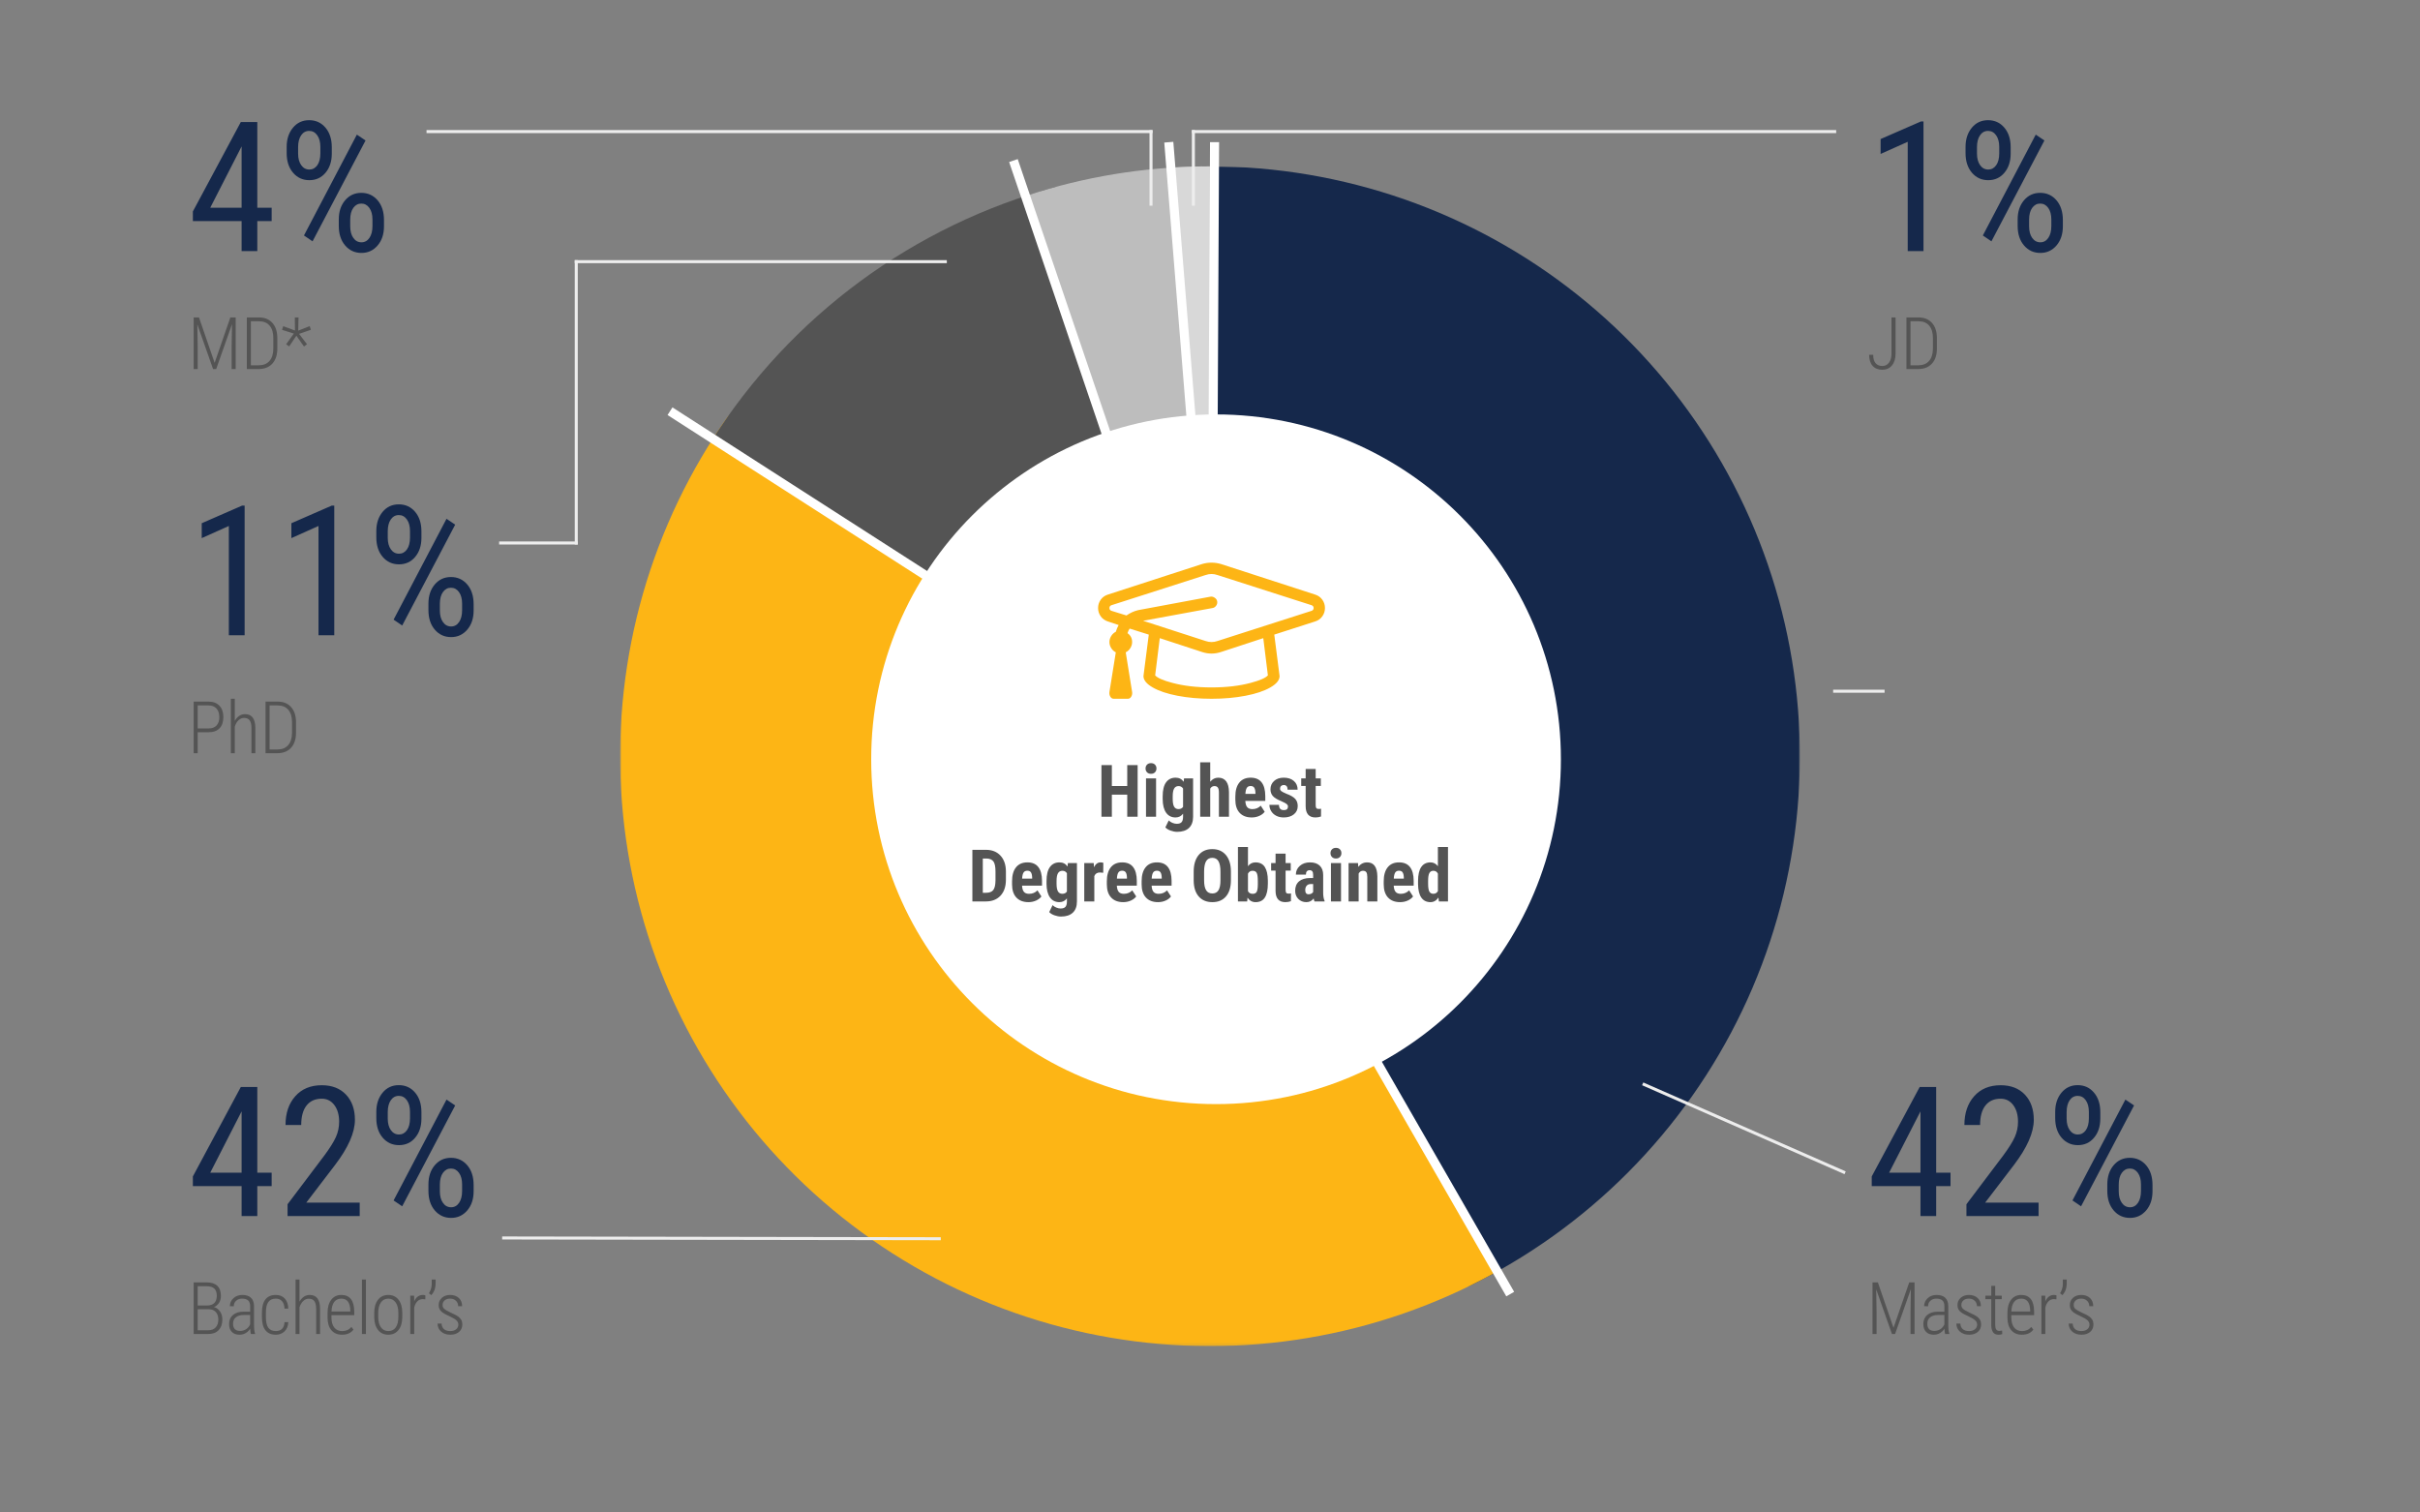 <?xml version="1.0" encoding="UTF-8"?>
<svg width="800px" height="500px" viewBox="0 0 800 500" version="1.1" xmlns="http://www.w3.org/2000/svg" xmlns:xlink="http://www.w3.org/1999/xlink">
    <rect x="0" y="0" width="800" height="500" fill="#808080" stroke="none"/>
    <!-- Generator: Sketch 61 (89581) - https://sketch.com -->
    <title>EMBA - Professional &amp; Academic Left Copy 3</title>
    <desc>Created with Sketch.</desc>
    <defs>
        <polygon id="path-1" points="0 0 195 0 195 370.361 0 370.361"></polygon>
        <polygon id="path-3" points="6.27712674e-05 0.263 288.942 0.263 288.942 307.847 6.27712674e-05 307.847"></polygon>
    </defs>
    <g id="EMBA---Professional-&amp;-Academic-Left-Copy-3" stroke="none" stroke-width="1" fill="none" fill-rule="evenodd">
        <g id="Group-15" transform="translate(205, 55)">
            <g id="Group-13">
                <g id="Group-3" transform="translate(195, 0)">
                    <mask id="mask-2" fill="white">
                        <use xlink:href="#path-1"></use>
                    </mask>
                    <g id="Clip-2"></g>
                    <path d="M0,0 C2.732,0 5.462,0.058 8.19,0.172 C10.919,0.287 13.645,0.459 16.366,0.688 C19.088,0.917 21.804,1.203 24.513,1.547 C27.223,1.89 29.924,2.29 32.617,2.747 C35.31,3.204 37.992,3.718 40.664,4.287 C43.335,4.857 45.993,5.482 48.638,6.163 C51.283,6.845 53.913,7.581 56.527,8.372 C59.141,9.164 61.737,10.011 64.316,10.912 C66.894,11.813 69.453,12.767 71.991,13.775 C74.53,14.784 77.046,15.846 79.539,16.96 C82.034,18.074 84.503,19.239 86.947,20.457 C89.392,21.675 91.811,22.944 94.202,24.263 C96.594,25.583 98.956,26.952 101.29,28.371 C103.624,29.789 105.927,31.257 108.2,32.772 C110.472,34.288 112.711,35.85 114.918,37.46 C117.125,39.07 119.297,40.725 121.434,42.426 C123.57,44.127 125.671,45.872 127.735,47.661 C129.799,49.45 131.824,51.281 133.811,53.156 C135.798,55.031 137.744,56.945 139.651,58.902 C141.556,60.858 143.421,62.853 145.243,64.887 C147.066,66.922 148.845,68.994 150.581,71.103 C152.316,73.212 154.007,75.357 155.652,77.537 C157.296,79.717 158.895,81.931 160.448,84.178 C162,86.426 163.505,88.704 164.961,91.015 C166.417,93.326 167.825,95.666 169.183,98.035 C170.541,100.405 171.849,102.803 173.107,105.227 C174.364,107.652 175.57,110.102 176.724,112.577 C177.879,115.053 178.981,117.552 180.03,120.073 C181.08,122.595 182.076,125.138 183.018,127.701 C183.961,130.265 184.85,132.846 185.684,135.447 C186.518,138.048 187.298,140.665 188.022,143.299 C188.746,145.932 189.414,148.58 190.027,151.242 C190.64,153.904 191.197,156.577 191.697,159.262 C192.198,161.947 192.642,164.641 193.029,167.345 C193.417,170.049 193.747,172.76 194.02,175.477 C194.294,178.195 194.51,180.918 194.669,183.644 C194.828,186.37 194.93,189.099 194.975,191.83 C195.019,194.561 195.005,197.292 194.935,200.023 C194.865,202.753 194.737,205.481 194.552,208.206 C194.367,210.931 194.125,213.651 193.826,216.366 C193.527,219.081 193.171,221.788 192.757,224.488 C192.344,227.189 191.875,229.878 191.349,232.558 C190.823,235.239 190.241,237.906 189.602,240.562 C188.964,243.218 188.271,245.86 187.521,248.486 C186.772,251.113 185.968,253.722 185.109,256.315 C184.251,258.908 183.338,261.481 182.371,264.036 C181.403,266.59 180.383,269.123 179.31,271.635 C178.236,274.147 177.111,276.635 175.933,279.099 C174.755,281.563 173.526,284.001 172.245,286.414 C170.964,288.827 169.635,291.212 168.253,293.568 C166.873,295.925 165.444,298.252 163.965,300.548 C162.486,302.845 160.961,305.11 159.387,307.343 C157.814,309.574 156.194,311.773 154.528,313.937 C152.862,316.102 151.151,318.231 149.396,320.324 C147.64,322.415 145.842,324.471 144,326.488 C142.159,328.505 140.275,330.482 138.351,332.42 C136.425,334.357 134.461,336.254 132.456,338.109 C130.451,339.965 128.409,341.777 126.328,343.547 C124.248,345.316 122.13,347.041 119.977,348.721 C117.824,350.402 115.637,352.036 113.415,353.625 C111.193,355.214 108.939,356.755 106.652,358.249 C104.366,359.743 102.049,361.188 99.701,362.584 C97.354,363.981 94.979,365.328 92.574,366.624 C90.17,367.921 87.74,369.167 85.285,370.361 L42.642,282.68 C45.099,281.485 47.502,280.19 49.85,278.792 C52.2,277.396 54.484,275.902 56.707,274.313 C58.931,272.724 61.083,271.044 63.165,269.273 C65.246,267.503 67.25,265.649 69.175,263.71 C71.101,261.771 72.942,259.755 74.698,257.662 C76.454,255.568 78.119,253.404 79.694,251.171 C81.268,248.937 82.746,246.642 84.127,244.284 C85.508,241.926 86.788,239.515 87.967,237.05 C89.145,234.584 90.218,232.073 91.185,229.518 C92.153,226.963 93.011,224.371 93.761,221.743 C94.51,219.115 95.148,216.461 95.675,213.78 C96.201,211.097 96.613,208.399 96.913,205.683 C97.212,202.967 97.397,200.243 97.468,197.512 C97.538,194.78 97.494,192.05 97.335,189.322 C97.175,186.594 96.902,183.878 96.514,181.173 C96.127,178.467 95.627,175.783 95.014,173.121 C94.4,170.458 93.677,167.825 92.842,165.224 C92.007,162.622 91.065,160.059 90.015,157.537 C88.965,155.013 87.811,152.54 86.553,150.114 C85.295,147.688 83.938,145.319 82.48,143.007 C81.023,140.696 79.472,138.449 77.826,136.268 C76.18,134.087 74.445,131.979 72.622,129.944 C70.799,127.908 68.893,125.953 66.905,124.078 C64.918,122.203 62.855,120.414 60.716,118.713 C58.579,117.011 56.373,115.402 54.1,113.886 C51.827,112.37 49.494,110.951 47.101,109.632 C44.708,108.312 42.264,107.095 39.77,105.98 C37.275,104.865 34.737,103.857 32.158,102.955 C29.579,102.055 26.965,101.263 24.319,100.581 C21.673,99.9 19.003,99.331 16.309,98.874 C13.615,98.416 10.906,98.073 8.183,97.844 C5.46,97.615 2.733,97.5 0,97.5 L0,0 Z" id="Fill-1" fill="#15284B" mask="url(#mask-2)"></path>
                </g>
                <g id="Group-6" transform="translate(0, 82.153)">
                    <mask id="mask-4" fill="white">
                        <use xlink:href="#path-3"></use>
                    </mask>
                    <g id="Clip-5"></g>
                    <path d="M288.942,283.727 C286.549,285.043 284.128,286.308 281.682,287.522 C279.235,288.736 276.764,289.898 274.268,291.009 C271.773,292.119 269.255,293.176 266.716,294.181 C264.175,295.185 261.616,296.137 259.036,297.033 C256.456,297.93 253.858,298.773 251.243,299.56 C248.628,300.348 245.997,301.08 243.351,301.758 C240.705,302.435 238.046,303.056 235.374,303.622 C232.702,304.188 230.019,304.697 227.325,305.149 C224.632,305.602 221.93,305.999 219.22,306.337 C216.509,306.676 213.793,306.959 211.071,307.184 C208.349,307.409 205.623,307.577 202.894,307.688 C200.165,307.798 197.435,307.851 194.704,307.848 C191.972,307.843 189.242,307.781 186.513,307.662 C183.785,307.543 181.059,307.367 178.338,307.134 C175.616,306.9 172.902,306.611 170.192,306.263 C167.483,305.915 164.782,305.511 162.09,305.05 C159.398,304.589 156.717,304.072 154.046,303.498 C151.376,302.925 148.719,302.295 146.075,301.61 C143.43,300.924 140.802,300.184 138.19,299.388 C135.576,298.592 132.982,297.743 130.404,296.837 C127.827,295.933 125.27,294.974 122.733,293.962 C120.197,292.95 117.682,291.884 115.19,290.767 C112.698,289.649 110.23,288.479 107.787,287.258 C105.344,286.036 102.928,284.763 100.539,283.441 C98.149,282.117 95.788,280.744 93.457,279.322 C91.125,277.9 88.824,276.429 86.554,274.91 C84.284,273.391 82.047,271.826 79.842,270.212 C77.639,268.599 75.469,266.941 73.334,265.236 C71.2,263.533 69.102,261.784 67.041,259.992 C64.98,258.199 62.958,256.365 60.973,254.488 C58.99,252.61 57.046,250.692 55.142,248.733 C53.239,246.774 51.378,244.776 49.559,242.739 C47.74,240.702 45.964,238.627 44.231,236.515 C42.499,234.404 40.812,232.256 39.17,230.073 C37.528,227.891 35.933,225.675 34.384,223.425 C32.835,221.175 31.334,218.894 29.881,216.581 C28.428,214.268 27.024,211.926 25.669,209.554 C24.315,207.182 23.011,204.783 21.757,202.357 C20.504,199.93 19.301,197.478 18.15,195.001 C17,192.524 15.901,190.024 14.856,187.5 C13.811,184.978 12.818,182.433 11.879,179.868 C10.941,177.303 10.056,174.719 9.226,172.117 C8.396,169.516 7.62,166.897 6.901,164.262 C6.18,161.627 5.516,158.978 4.906,156.316 C4.298,153.654 3.745,150.979 3.249,148.293 C2.752,145.607 2.313,142.913 1.929,140.208 C1.546,137.504 1.219,134.793 0.95,132.075 C0.681,129.357 0.469,126.634 0.314,123.907 C0.159,121.18 0.061,118.451 0.021,115.72 C-0.019,112.989 6.27712674e-05,110.258 0.073,107.528 C0.147,104.797 0.279,102.07 0.468,99.345 C0.657,96.62 0.903,93.901 1.207,91.186 C1.51,88.472 1.87,85.765 2.287,83.066 C2.705,80.366 3.179,77.677 3.708,74.998 C4.238,72.318 4.825,69.651 5.467,66.996 C6.11,64.341 6.807,61.701 7.561,59.076 C8.313,56.451 9.121,53.842 9.985,51.251 C10.847,48.659 11.764,46.087 12.734,43.534 C13.706,40.981 14.73,38.449 15.807,35.94 C16.884,33.429 18.014,30.943 19.196,28.481 C20.377,26.018 21.61,23.582 22.894,21.171 C24.178,18.761 25.512,16.377 26.896,14.023 C28.281,11.669 29.714,9.344 31.195,7.05 C32.678,4.755 34.207,2.493 35.784,0.263 L115.392,56.555 C113.814,58.786 112.333,61.079 110.948,63.435 C109.564,65.791 108.28,68.201 107.097,70.664 C105.916,73.128 104.838,75.637 103.867,78.191 C102.896,80.745 102.034,83.335 101.28,85.962 C100.527,88.588 99.885,91.242 99.354,93.922 C98.824,96.603 98.407,99.301 98.104,102.017 C97.8,104.732 97.611,107.456 97.536,110.188 C97.462,112.919 97.502,115.649 97.657,118.377 C97.812,121.105 98.081,123.822 98.465,126.528 C98.848,129.233 99.344,131.918 99.954,134.582 C100.563,137.246 101.282,139.879 102.113,142.482 C102.944,145.086 103.882,147.649 104.928,150.174 C105.974,152.698 107.124,155.174 108.378,157.602 C109.633,160.029 110.987,162.4 112.441,164.714 C113.894,167.028 115.443,169.276 117.085,171.46 C118.728,173.644 120.459,175.755 122.279,177.793 C124.099,179.831 126.002,181.789 127.987,183.668 C129.972,185.545 132.032,187.337 134.167,189.042 C136.303,190.747 138.506,192.36 140.777,193.879 C143.048,195.398 145.379,196.82 147.769,198.144 C150.16,199.467 152.602,200.689 155.095,201.807 C157.588,202.926 160.124,203.937 162.702,204.842 C165.28,205.748 167.892,206.543 170.537,207.228 C173.182,207.914 175.852,208.488 178.545,208.949 C181.239,209.409 183.946,209.757 186.669,209.991 C189.392,210.224 192.119,210.343 194.852,210.347 C197.584,210.351 200.312,210.241 203.035,210.015 C205.759,209.79 208.467,209.451 211.162,208.999 C213.857,208.545 216.528,207.98 219.175,207.302 C221.822,206.625 224.437,205.837 227.018,204.94 C229.599,204.042 232.137,203.039 234.634,201.928 C237.131,200.817 239.576,199.603 241.971,198.287 L288.942,283.727 Z" id="Fill-4" fill="#FDB515" mask="url(#mask-4)"></path>
                </g>
                <path d="M30.356,90.514 C33.585,85.426 37.042,80.498 40.728,75.731 C44.414,70.963 48.312,66.376 52.424,61.97 C56.535,57.564 60.841,53.357 65.341,49.351 C69.843,45.343 74.52,41.553 79.372,37.98 C84.225,34.407 89.232,31.066 94.394,27.957 C99.556,24.848 104.852,21.984 110.279,19.366 C115.707,16.748 121.244,14.386 126.89,12.282 C132.537,10.176 138.269,8.338 144.086,6.764 L169.543,100.882 C166.634,101.668 163.769,102.588 160.946,103.641 C158.122,104.693 155.353,105.874 152.639,107.183 C149.925,108.492 147.278,109.923 144.697,111.478 C142.116,113.033 139.612,114.704 137.186,116.49 C134.76,118.277 132.421,120.172 130.171,122.175 C127.92,124.178 125.767,126.282 123.711,128.485 C121.657,130.688 119.707,132.981 117.864,135.366 C116.022,137.749 114.293,140.213 112.678,142.757 L30.356,90.514 Z" id="Fill-7" fill="#545454"></path>
                <path d="M134.742,9.544 C153.511,3.446 172.764,0.27 192.498,0.016 L193.749,97.508 C183.882,97.634 174.256,99.222 164.871,102.272 L134.742,9.544 Z" id="Fill-9" fill="#BDBDBD"></path>
                <path d="M182.756,0.385 C186.84,0.128 190.914,0 194.98,0 L194.99,97.5 C192.951,97.5 190.913,97.564 188.878,97.692 L182.756,0.385 Z" id="Fill-11" fill="#D8D8D8"></path>
            </g>
            <polygon id="Fill-14" fill="#A15378" points="195.489 0 195.489 98 195.5 98 195.511 0"></polygon>
        </g>
        <circle id="Oval" fill="#FFFFFF" fill-rule="nonzero" cx="402" cy="251" r="114"></circle>
        <path d="M367.557,270 L367.557,262.699 L372.643,262.699 L372.643,270 L376.076,270 L376.076,252.938 L372.643,252.938 L372.643,259.84 L367.557,259.84 L367.557,252.938 L364.112,252.938 L364.112,270 L367.557,270 Z M380.498,255.809 C381.052,255.809 381.492,255.641 381.816,255.305 C382.14,254.969 382.302,254.547 382.302,254.039 C382.302,253.523 382.138,253.102 381.81,252.773 C381.482,252.445 381.045,252.281 380.498,252.281 C379.951,252.281 379.513,252.445 379.185,252.773 C378.857,253.102 378.693,253.523 378.693,254.039 C378.693,254.547 378.855,254.969 379.179,255.305 C379.504,255.641 379.943,255.809 380.498,255.809 Z M382.173,270 L382.173,257.32 L378.845,257.32 L378.845,270 L382.173,270 Z M389.149,274.992 C390.845,274.992 392.145,274.564 393.052,273.709 C393.958,272.854 394.411,271.617 394.411,270 L394.411,270 L394.411,257.32 L391.423,257.32 L391.294,258.445 C390.669,257.539 389.782,257.086 388.634,257.086 C387.282,257.086 386.231,257.598 385.481,258.621 C384.731,259.645 384.356,261.195 384.356,263.273 L384.356,263.273 L384.356,264.211 C384.372,266.125 384.749,267.607 385.487,268.658 C386.226,269.709 387.27,270.234 388.622,270.234 C389.638,270.234 390.462,269.82 391.095,268.992 L391.095,268.992 L391.095,270.082 C391.087,270.871 390.921,271.443 390.597,271.799 C390.272,272.154 389.739,272.332 388.997,272.332 C388.552,272.332 388.079,272.229 387.579,272.021 C387.079,271.814 386.673,271.547 386.36,271.219 L386.36,271.219 L385.247,273.516 C385.622,273.945 386.192,274.299 386.958,274.576 C387.724,274.854 388.454,274.992 389.149,274.992 Z M389.583,267.469 C388.919,267.469 388.435,267.201 388.13,266.666 C387.825,266.131 387.673,265.277 387.673,264.105 L387.673,264.105 L387.673,263.273 C387.673,262.078 387.831,261.211 388.147,260.672 C388.464,260.133 388.95,259.863 389.606,259.863 C390.255,259.863 390.751,260.133 391.095,260.672 L391.095,260.672 L391.095,266.73 C390.767,267.223 390.263,267.469 389.583,267.469 Z M400.075,270 L400.075,260.695 C400.41,260.141 400.879,259.863 401.481,259.863 C401.996,259.863 402.369,260.029 402.6,260.361 C402.83,260.693 402.946,261.23 402.946,261.973 L402.946,261.973 L402.946,270 L406.274,270 L406.274,261.938 C406.266,260.328 405.961,259.117 405.36,258.305 C404.758,257.492 403.879,257.086 402.723,257.086 C401.676,257.086 400.793,257.535 400.075,258.434 L400.075,258.434 L400.075,252 L396.758,252 L396.758,270 L400.075,270 Z M413.789,270.234 C414.695,270.234 415.535,270.061 416.308,269.713 C417.082,269.365 417.672,268.91 418.078,268.348 L418.078,268.348 L416.777,266.344 C416.035,267.102 415.109,267.48 414,267.48 C413.234,267.48 412.668,267.264 412.3,266.83 C411.933,266.396 411.726,265.711 411.679,264.773 L411.679,264.773 L418.277,264.773 L418.277,263.145 C418.261,261.145 417.851,259.635 417.047,258.615 C416.242,257.596 415.043,257.086 413.449,257.086 C411.816,257.086 410.562,257.629 409.687,258.715 C408.812,259.801 408.375,261.344 408.375,263.344 L408.375,263.344 L408.375,264.352 C408.375,266.242 408.851,267.695 409.804,268.711 C410.757,269.727 412.086,270.234 413.789,270.234 Z M415.019,262.453 L411.703,262.453 C411.75,261.539 411.904,260.875 412.166,260.461 C412.427,260.047 412.847,259.84 413.425,259.84 C414.004,259.84 414.41,260.035 414.644,260.426 C414.879,260.816 415.004,261.391 415.019,262.148 L415.019,262.148 L415.019,262.453 Z M424.374,270.234 C425.757,270.234 426.874,269.891 427.726,269.203 C428.577,268.516 429.003,267.605 429.003,266.473 C429.003,265.496 428.724,264.701 428.165,264.088 C427.606,263.475 426.651,262.918 425.3,262.418 C424.37,262.02 423.78,261.713 423.53,261.498 C423.28,261.283 423.155,261.035 423.155,260.754 C423.155,260.363 423.269,260.059 423.495,259.84 C423.722,259.621 424.011,259.512 424.362,259.512 C425.222,259.512 425.651,260.027 425.651,261.059 L425.651,261.059 L428.968,261.059 C428.968,259.848 428.55,258.883 427.714,258.164 C426.878,257.445 425.765,257.086 424.374,257.086 C423.054,257.086 421.993,257.447 421.192,258.17 C420.392,258.893 419.991,259.809 419.991,260.918 C419.991,261.801 420.247,262.539 420.759,263.133 C421.271,263.727 422.21,264.301 423.577,264.855 C424.507,265.262 425.106,265.584 425.376,265.822 C425.646,266.061 425.78,266.32 425.78,266.602 C425.78,267.406 425.335,267.809 424.444,267.809 C423.866,267.809 423.45,267.664 423.196,267.375 C422.942,267.086 422.808,266.652 422.792,266.074 L422.792,266.074 L419.64,266.074 C419.64,266.824 419.841,267.523 420.243,268.172 C420.646,268.82 421.202,269.326 421.913,269.689 C422.624,270.053 423.444,270.234 424.374,270.234 Z M434.866,270.234 C435.522,270.234 436.131,270.129 436.694,269.918 L436.694,269.918 L436.717,267.34 C436.514,267.395 436.252,267.422 435.932,267.422 C435.541,267.422 435.278,267.328 435.141,267.141 C435.004,266.953 434.936,266.609 434.936,266.109 L434.936,266.109 L434.936,259.816 L436.635,259.816 L436.635,257.32 L434.936,257.32 L434.936,254.203 L431.62,254.203 L431.62,257.32 L430.155,257.32 L430.155,259.816 L431.62,259.816 L431.62,266.555 C431.643,269.008 432.725,270.234 434.866,270.234 Z M325.866,298 C327.944,298 329.575,297.361 330.759,296.084 C331.942,294.807 332.534,293.047 332.534,290.805 L332.534,290.805 L332.534,288.039 C332.511,285.836 331.907,284.102 330.723,282.836 C329.54,281.57 327.952,280.938 325.96,280.938 L325.96,280.938 L321.448,280.938 L321.448,298 L325.866,298 Z M325.925,295.141 L324.893,295.141 L324.893,283.809 L326.147,283.809 C327.218,283.84 327.975,284.17 328.421,284.799 C328.866,285.428 329.089,286.539 329.089,288.133 L329.089,288.133 L329.089,291.098 C329.065,292.582 328.819,293.627 328.35,294.232 C327.882,294.838 327.073,295.141 325.925,295.141 L325.925,295.141 Z M339.979,298.234 C340.885,298.234 341.725,298.061 342.498,297.713 C343.272,297.365 343.861,296.91 344.268,296.348 L344.268,296.348 L342.967,294.344 C342.225,295.102 341.299,295.48 340.19,295.48 C339.424,295.48 338.858,295.264 338.49,294.83 C338.123,294.396 337.916,293.711 337.869,292.773 L337.869,292.773 L344.467,292.773 L344.467,291.145 C344.451,289.145 344.041,287.635 343.236,286.615 C342.432,285.596 341.233,285.086 339.639,285.086 C338.006,285.086 336.752,285.629 335.877,286.715 C335.002,287.801 334.565,289.344 334.565,291.344 L334.565,291.344 L334.565,292.352 C334.565,294.242 335.041,295.695 335.994,296.711 C336.947,297.727 338.276,298.234 339.979,298.234 Z M341.209,290.453 L337.893,290.453 C337.94,289.539 338.094,288.875 338.356,288.461 C338.617,288.047 339.037,287.84 339.615,287.84 C340.194,287.84 340.6,288.035 340.834,288.426 C341.069,288.816 341.194,289.391 341.209,290.148 L341.209,290.148 L341.209,290.453 Z M350.751,302.992 C352.447,302.992 353.748,302.564 354.654,301.709 C355.56,300.854 356.013,299.617 356.013,298 L356.013,298 L356.013,285.32 L353.025,285.32 L352.896,286.445 C352.271,285.539 351.384,285.086 350.236,285.086 C348.884,285.086 347.834,285.598 347.084,286.621 C346.334,287.645 345.959,289.195 345.959,291.273 L345.959,291.273 L345.959,292.211 C345.974,294.125 346.351,295.607 347.089,296.658 C347.828,297.709 348.873,298.234 350.224,298.234 C351.24,298.234 352.064,297.82 352.697,296.992 L352.697,296.992 L352.697,298.082 C352.689,298.871 352.523,299.443 352.199,299.799 C351.875,300.154 351.341,300.332 350.599,300.332 C350.154,300.332 349.681,300.229 349.181,300.021 C348.681,299.814 348.275,299.547 347.962,299.219 L347.962,299.219 L346.849,301.516 C347.224,301.945 347.794,302.299 348.56,302.576 C349.326,302.854 350.056,302.992 350.751,302.992 Z M351.185,295.469 C350.521,295.469 350.037,295.201 349.732,294.666 C349.427,294.131 349.275,293.277 349.275,292.105 L349.275,292.105 L349.275,291.273 C349.275,290.078 349.433,289.211 349.75,288.672 C350.066,288.133 350.552,287.863 351.209,287.863 C351.857,287.863 352.353,288.133 352.697,288.672 L352.697,288.672 L352.697,294.73 C352.369,295.223 351.865,295.469 351.185,295.469 Z M361.759,298 L361.759,289.621 C362.079,288.824 362.692,288.426 363.599,288.426 L363.599,288.426 L364.7,288.52 L364.735,285.238 C364.501,285.137 364.196,285.086 363.821,285.086 C362.899,285.086 362.177,285.621 361.653,286.691 L361.653,286.691 L361.559,285.32 L358.431,285.32 L358.431,298 L361.759,298 Z M371.313,298.234 C372.219,298.234 373.059,298.061 373.832,297.713 C374.606,297.365 375.196,296.91 375.602,296.348 L375.602,296.348 L374.301,294.344 C373.559,295.102 372.633,295.48 371.524,295.48 C370.758,295.48 370.192,295.264 369.824,294.83 C369.457,294.396 369.25,293.711 369.203,292.773 L369.203,292.773 L375.801,292.773 L375.801,291.145 C375.785,289.145 375.375,287.635 374.571,286.615 C373.766,285.596 372.567,285.086 370.973,285.086 C369.34,285.086 368.086,285.629 367.211,286.715 C366.336,287.801 365.899,289.344 365.899,291.344 L365.899,291.344 L365.899,292.352 C365.899,294.242 366.375,295.695 367.328,296.711 C368.281,297.727 369.61,298.234 371.313,298.234 Z M372.543,290.453 L369.227,290.453 C369.274,289.539 369.428,288.875 369.69,288.461 C369.951,288.047 370.371,287.84 370.949,287.84 C371.528,287.84 371.934,288.035 372.168,288.426 C372.403,288.816 372.528,289.391 372.543,290.148 L372.543,290.148 L372.543,290.453 Z M382.812,298.234 C383.718,298.234 384.558,298.061 385.332,297.713 C386.105,297.365 386.695,296.91 387.101,296.348 L387.101,296.348 L385.8,294.344 C385.058,295.102 384.132,295.48 383.023,295.48 C382.257,295.48 381.691,295.264 381.324,294.83 C380.957,294.396 380.75,293.711 380.703,292.773 L380.703,292.773 L387.3,292.773 L387.3,291.145 C387.285,289.145 386.875,287.635 386.07,286.615 C385.265,285.596 384.066,285.086 382.472,285.086 C380.839,285.086 379.586,285.629 378.711,286.715 C377.836,287.801 377.398,289.344 377.398,291.344 L377.398,291.344 L377.398,292.352 C377.398,294.242 377.875,295.695 378.828,296.711 C379.781,297.727 381.109,298.234 382.812,298.234 Z M384.043,290.453 L380.726,290.453 C380.773,289.539 380.927,288.875 381.189,288.461 C381.451,288.047 381.871,287.84 382.449,287.84 C383.027,287.84 383.433,288.035 383.668,288.426 C383.902,288.816 384.027,289.391 384.043,290.148 L384.043,290.148 L384.043,290.453 Z M400.784,298.234 C402.705,298.234 404.207,297.602 405.289,296.336 C406.371,295.07 406.912,293.293 406.912,291.004 L406.912,291.004 L406.912,288.086 C406.897,285.75 406.342,283.936 405.248,282.643 C404.155,281.35 402.659,280.703 400.76,280.703 C398.83,280.703 397.323,281.361 396.237,282.678 C395.151,283.994 394.608,285.824 394.608,288.168 L394.608,288.168 L394.608,291.086 C394.623,293.344 395.178,295.1 396.272,296.354 C397.366,297.607 398.869,298.234 400.784,298.234 Z M400.784,295.363 C399.854,295.363 399.166,295.01 398.721,294.303 C398.276,293.596 398.053,292.496 398.053,291.004 L398.053,291.004 L398.053,287.969 C398.069,286.492 398.295,285.393 398.733,284.67 C399.17,283.947 399.846,283.586 400.76,283.586 C401.682,283.586 402.362,283.961 402.799,284.711 C403.237,285.461 403.455,286.605 403.455,288.145 L403.455,288.145 L403.455,291.109 C403.448,292.562 403.225,293.635 402.787,294.326 C402.35,295.018 401.682,295.363 400.784,295.363 Z M415.049,298.234 C416.455,298.234 417.486,297.721 418.142,296.693 C418.799,295.666 419.127,294.125 419.127,292.07 L419.127,292.07 L419.127,291.098 C419.111,289.129 418.775,287.635 418.119,286.615 C417.463,285.596 416.431,285.086 415.025,285.086 C414.002,285.086 413.177,285.508 412.552,286.352 L412.552,286.352 L412.552,280 L409.236,280 L409.236,298 L412.295,298 L412.4,296.746 C413.064,297.738 413.947,298.234 415.049,298.234 Z M414.099,295.48 C413.365,295.48 412.849,295.184 412.552,294.59 L412.552,294.59 L412.552,288.812 C412.873,288.18 413.381,287.863 414.076,287.863 C414.716,287.863 415.166,288.092 415.424,288.549 C415.681,289.006 415.81,289.902 415.81,291.238 L415.81,291.238 L415.81,292.445 C415.795,293.641 415.664,294.445 415.418,294.859 C415.172,295.273 414.732,295.48 414.099,295.48 Z M424.919,298.234 C425.575,298.234 426.185,298.129 426.747,297.918 L426.747,297.918 L426.771,295.34 C426.567,295.395 426.306,295.422 425.985,295.422 C425.595,295.422 425.331,295.328 425.194,295.141 C425.058,294.953 424.989,294.609 424.989,294.109 L424.989,294.109 L424.989,287.816 L426.689,287.816 L426.689,285.32 L424.989,285.32 L424.989,282.203 L421.673,282.203 L421.673,285.32 L420.208,285.32 L420.208,287.816 L421.673,287.816 L421.673,294.555 C421.696,297.008 422.778,298.234 424.919,298.234 Z M431.848,298.234 C432.864,298.234 433.668,297.828 434.262,297.016 C434.356,297.477 434.45,297.805 434.543,298 L434.543,298 L437.883,298 L437.883,297.801 C437.586,297.184 437.43,296.328 437.414,295.234 L437.414,295.234 L437.414,289.27 C437.414,287.926 437.034,286.893 436.272,286.17 C435.51,285.447 434.434,285.086 433.043,285.086 C431.7,285.086 430.588,285.467 429.709,286.229 C428.83,286.99 428.391,287.957 428.391,289.129 L428.391,289.129 L431.707,289.129 C431.707,288.16 432.121,287.676 432.95,287.676 C433.325,287.676 433.61,287.793 433.805,288.027 C434,288.262 434.098,288.664 434.098,289.234 L434.098,289.234 L434.098,290.254 L433.09,290.254 C431.496,290.27 430.276,290.641 429.428,291.367 C428.58,292.094 428.157,293.121 428.157,294.449 C428.157,295.566 428.506,296.477 429.205,297.18 C429.905,297.883 430.786,298.234 431.848,298.234 Z M432.586,295.633 C431.852,295.633 431.485,295.164 431.485,294.227 C431.485,293.625 431.647,293.145 431.971,292.785 C432.295,292.426 432.739,292.246 433.301,292.246 L433.301,292.246 L434.098,292.246 L434.098,294.883 C433.973,295.086 433.782,295.262 433.524,295.41 C433.266,295.559 432.954,295.633 432.586,295.633 Z M441.636,283.809 C442.191,283.809 442.631,283.641 442.955,283.305 C443.279,282.969 443.441,282.547 443.441,282.039 C443.441,281.523 443.277,281.102 442.949,280.773 C442.621,280.445 442.183,280.281 441.636,280.281 C441.09,280.281 440.652,280.445 440.324,280.773 C439.996,281.102 439.832,281.523 439.832,282.039 C439.832,282.547 439.994,282.969 440.318,283.305 C440.642,283.641 441.082,283.809 441.636,283.809 Z M443.312,298 L443.312,285.32 L439.984,285.32 L439.984,298 L443.312,298 Z M449.14,298 L449.14,288.789 C449.476,288.172 449.944,287.863 450.546,287.863 C451.085,287.863 451.462,288.025 451.677,288.35 C451.892,288.674 451.999,289.195 451.999,289.914 L451.999,289.914 L451.999,298 L455.327,298 L455.327,289.668 C455.265,286.613 454.144,285.086 451.964,285.086 C450.753,285.086 449.773,285.582 449.023,286.574 L449.023,286.574 L448.929,285.32 L445.812,285.32 L445.812,298 L449.14,298 Z M462.842,298.234 C463.749,298.234 464.588,298.061 465.362,297.713 C466.135,297.365 466.725,296.91 467.131,296.348 L467.131,296.348 L465.831,294.344 C465.088,295.102 464.163,295.48 463.053,295.48 C462.288,295.48 461.721,295.264 461.354,294.83 C460.987,294.396 460.78,293.711 460.733,292.773 L460.733,292.773 L467.331,292.773 L467.331,291.145 C467.315,289.145 466.905,287.635 466.1,286.615 C465.295,285.596 464.096,285.086 462.502,285.086 C460.87,285.086 459.616,285.629 458.741,286.715 C457.866,287.801 457.428,289.344 457.428,291.344 L457.428,291.344 L457.428,292.352 C457.428,294.242 457.905,295.695 458.858,296.711 C459.811,297.727 461.139,298.234 462.842,298.234 Z M464.073,290.453 L460.756,290.453 C460.803,289.539 460.957,288.875 461.219,288.461 C461.481,288.047 461.901,287.84 462.479,287.84 C463.057,287.84 463.463,288.035 463.698,288.426 C463.932,288.816 464.057,289.391 464.073,290.148 L464.073,290.148 L464.073,290.453 Z M472.889,298.234 C473.959,298.234 474.834,297.727 475.514,296.711 L475.514,296.711 L475.666,298 L478.678,298 L478.678,280 L475.338,280 L475.338,286.352 C474.689,285.508 473.877,285.086 472.9,285.086 C471.556,285.086 470.533,285.598 469.83,286.621 C469.127,287.645 468.775,289.195 468.775,291.273 L468.775,291.273 L468.775,292.234 C468.791,294.203 469.148,295.695 469.848,296.711 C470.547,297.727 471.56,298.234 472.889,298.234 Z M473.849,295.469 C473.217,295.469 472.767,295.221 472.502,294.725 C472.236,294.229 472.103,293.355 472.103,292.105 L472.103,292.105 L472.103,291.227 C472.103,289.969 472.244,289.094 472.525,288.602 C472.806,288.109 473.252,287.863 473.861,287.863 C474.517,287.863 475.01,288.176 475.338,288.801 L475.338,288.801 L475.338,294.59 C475.002,295.176 474.506,295.469 473.849,295.469 Z" id="HighestDegreeObtained" fill="#545454" fill-rule="nonzero"></path>
        <path d="M620.352,441 L620.352,433.559 L620.234,426.234 L625.438,441 L626.469,441 L631.695,426.164 L631.578,433.605 L631.578,441 L632.914,441 L632.914,423.938 L631.145,423.938 L625.953,438.949 L620.785,423.938 L619.016,423.938 L619.016,441 L620.352,441 Z M639.284,441.234 C640.003,441.234 640.669,441.061 641.282,440.713 C641.896,440.365 642.398,439.875 642.788,439.242 C642.827,440.008 642.905,440.594 643.023,441 L643.023,441 L644.405,441 L644.405,440.859 C644.179,440.242 644.065,439.312 644.065,438.07 L644.065,438.07 L644.065,431.848 C644.065,430.621 643.737,429.688 643.081,429.047 C642.425,428.406 641.46,428.086 640.187,428.086 C639.007,428.086 638.026,428.447 637.245,429.17 C636.464,429.893 636.073,430.773 636.073,431.812 L636.073,431.812 L637.374,431.824 C637.374,431.082 637.632,430.477 638.148,430.008 C638.663,429.539 639.323,429.305 640.128,429.305 C640.995,429.305 641.653,429.502 642.103,429.896 C642.552,430.291 642.776,430.941 642.776,431.848 L642.776,431.848 L642.776,433.617 L640.597,433.617 C639.105,433.625 637.935,433.992 637.087,434.719 C636.239,435.445 635.815,436.43 635.815,437.672 C635.815,438.812 636.12,439.691 636.73,440.309 C637.339,440.926 638.19,441.234 639.284,441.234 Z M639.448,439.98 C637.901,439.98 637.128,439.176 637.128,437.566 C637.128,436.699 637.429,436.01 638.03,435.498 C638.632,434.986 639.526,434.723 640.714,434.707 L640.714,434.707 L642.776,434.707 L642.776,437.789 C642.503,438.453 642.071,438.984 641.481,439.383 C640.892,439.781 640.214,439.98 639.448,439.98 Z M650.951,441.234 C652.139,441.234 653.096,440.926 653.822,440.309 C654.549,439.691 654.912,438.859 654.912,437.812 C654.912,437.25 654.799,436.764 654.572,436.354 C654.346,435.943 654.01,435.57 653.565,435.234 C653.119,434.898 652.307,434.473 651.127,433.957 C649.986,433.41 649.244,432.977 648.9,432.656 C648.557,432.336 648.385,431.922 648.385,431.414 C648.385,430.789 648.609,430.281 649.059,429.891 C649.508,429.5 650.115,429.305 650.881,429.305 C651.67,429.305 652.311,429.541 652.803,430.014 C653.295,430.486 653.541,431.082 653.541,431.801 L653.541,431.801 L654.842,431.801 C654.842,430.684 654.483,429.785 653.764,429.105 C653.045,428.426 652.084,428.086 650.881,428.086 C649.764,428.086 648.854,428.404 648.15,429.041 C647.447,429.678 647.096,430.484 647.096,431.461 C647.096,431.984 647.197,432.438 647.4,432.82 C647.604,433.203 647.92,433.557 648.35,433.881 C648.779,434.205 649.535,434.611 650.617,435.1 C651.699,435.588 652.467,436.037 652.92,436.447 C653.373,436.857 653.6,437.336 653.6,437.883 C653.6,438.531 653.358,439.051 652.873,439.441 C652.389,439.832 651.748,440.027 650.951,440.027 C650.029,440.027 649.324,439.811 648.836,439.377 C648.348,438.943 648.084,438.332 648.045,437.543 L648.045,437.543 L646.733,437.543 C646.733,438.629 647.121,439.516 647.899,440.203 C648.676,440.891 649.693,441.234 650.951,441.234 Z M660.614,441.234 C661.169,441.234 661.595,441.168 661.892,441.035 L661.892,441.035 L661.857,439.863 C661.443,439.941 661.13,439.98 660.919,439.98 C660.435,439.98 660.089,439.811 659.882,439.471 C659.675,439.131 659.571,438.613 659.571,437.918 L659.571,437.918 L659.571,429.492 L661.739,429.492 L661.739,428.32 L659.571,428.32 L659.571,425.086 L658.271,425.086 L658.271,428.32 L656.314,428.32 L656.314,429.492 L658.271,429.492 L658.271,438.094 C658.31,440.188 659.091,441.234 660.614,441.234 Z M668.403,441.234 C670.09,441.234 671.348,440.668 672.176,439.535 L672.176,439.535 L671.496,438.668 C670.723,439.582 669.711,440.039 668.461,440.039 C667.328,440.039 666.451,439.645 665.83,438.855 C665.209,438.066 664.899,436.945 664.899,435.492 L664.899,435.492 L664.899,434.777 L672.434,434.777 L672.434,433.559 C672.418,431.707 672.049,430.332 671.326,429.434 C670.604,428.535 669.555,428.086 668.18,428.086 C666.758,428.086 665.641,428.615 664.828,429.674 C664.016,430.732 663.61,432.191 663.61,434.051 L663.61,434.051 L663.61,435.598 C663.625,437.402 664.055,438.793 664.899,439.77 C665.742,440.746 666.91,441.234 668.403,441.234 Z M671.133,433.559 L664.91,433.559 C664.965,432.168 665.268,431.111 665.819,430.389 C666.369,429.666 667.156,429.305 668.18,429.305 C670.086,429.305 671.07,430.609 671.133,433.219 L671.133,433.219 L671.133,433.559 Z M676.144,441 L676.144,432.246 C676.347,431.371 676.693,430.688 677.181,430.195 C677.669,429.703 678.273,429.457 678.991,429.457 C679.226,429.457 679.499,429.484 679.812,429.539 L679.812,429.539 L679.835,428.238 C679.655,428.137 679.394,428.086 679.05,428.086 C677.73,428.086 676.761,428.797 676.144,430.219 L676.144,430.219 L676.12,428.32 L674.843,428.32 L674.843,441 L676.144,441 Z M681.776,428.145 C682.737,427.152 683.217,425.828 683.217,424.172 L683.217,424.172 L683.217,423 L681.928,423 L681.928,424.582 C681.905,425.59 681.6,426.57 681.014,427.523 L681.014,427.523 L681.776,428.145 Z M688.087,441.234 C689.275,441.234 690.232,440.926 690.958,440.309 C691.685,439.691 692.048,438.859 692.048,437.812 C692.048,437.25 691.935,436.764 691.708,436.354 C691.482,435.943 691.146,435.57 690.701,435.234 C690.255,434.898 689.443,434.473 688.263,433.957 C687.122,433.41 686.38,432.977 686.036,432.656 C685.693,432.336 685.521,431.922 685.521,431.414 C685.521,430.789 685.745,430.281 686.195,429.891 C686.644,429.5 687.251,429.305 688.017,429.305 C688.806,429.305 689.447,429.541 689.939,430.014 C690.431,430.486 690.677,431.082 690.677,431.801 L690.677,431.801 L691.978,431.801 C691.978,430.684 691.618,429.785 690.9,429.105 C690.181,428.426 689.22,428.086 688.017,428.086 C686.9,428.086 685.99,428.404 685.286,429.041 C684.583,429.678 684.232,430.484 684.232,431.461 C684.232,431.984 684.333,432.438 684.536,432.82 C684.74,433.203 685.056,433.557 685.486,433.881 C685.915,434.205 686.671,434.611 687.753,435.1 C688.835,435.588 689.603,436.037 690.056,436.447 C690.509,436.857 690.736,437.336 690.736,437.883 C690.736,438.531 690.493,439.051 690.009,439.441 C689.525,439.832 688.884,440.027 688.087,440.027 C687.165,440.027 686.46,439.811 685.972,439.377 C685.484,438.943 685.22,438.332 685.181,437.543 L685.181,437.543 L683.868,437.543 C683.868,438.629 684.257,439.516 685.034,440.203 C685.812,440.891 686.829,441.234 688.087,441.234 Z" id="Master’s" fill="#545454" fill-rule="nonzero"></path>
        <path d="M65.352,122 L65.352,114.559 L65.234,107.234 L70.438,122 L71.469,122 L76.695,107.164 L76.578,114.605 L76.578,122 L77.914,122 L77.914,104.938 L76.145,104.938 L70.953,119.949 L65.785,104.938 L64.016,104.938 L64.016,122 L65.352,122 Z M85.456,122 C87.425,122 88.954,121.398 90.044,120.195 C91.134,118.992 91.679,117.32 91.679,115.18 L91.679,115.18 L91.679,111.605 C91.648,109.527 91.093,107.896 90.015,106.713 C88.937,105.529 87.472,104.938 85.62,104.938 L85.62,104.938 L81.601,104.938 L81.601,122 L85.456,122 Z M85.526,120.758 L82.937,120.758 L82.937,106.203 L85.585,106.203 C87.132,106.203 88.314,106.688 89.13,107.656 C89.946,108.625 90.355,109.984 90.355,111.734 L90.355,111.734 L90.355,115.309 C90.331,117.059 89.901,118.404 89.065,119.346 C88.23,120.287 87.05,120.758 85.526,120.758 L85.526,120.758 Z M100.486,114.547 L101.483,113.797 L98.869,110.363 L102.772,109.027 L102.385,107.809 L98.588,109.297 L98.682,104.938 L97.463,104.938 L97.51,109.262 L93.619,107.82 L93.244,109.039 L97.135,110.281 L94.592,113.797 L95.588,114.523 L97.979,110.984 L100.486,114.547 Z" id="MD*" fill="#545454" fill-rule="nonzero"></path>
        <path d="M622.262,122.234 C623.582,122.234 624.641,121.76 625.438,120.811 C626.234,119.861 626.633,118.566 626.633,116.926 L626.633,116.926 L626.633,104.938 L625.285,104.938 L625.285,116.984 C625.277,118.203 624.998,119.176 624.447,119.902 C623.896,120.629 623.168,120.992 622.262,120.992 C621.316,120.992 620.576,120.686 620.041,120.072 C619.506,119.459 619.238,118.535 619.238,117.301 L619.238,117.301 L617.902,117.301 C617.902,118.863 618.281,120.076 619.039,120.939 C619.797,121.803 620.871,122.234 622.262,122.234 Z M634.081,122 C636.05,122 637.579,121.398 638.669,120.195 C639.759,118.992 640.304,117.32 640.304,115.18 L640.304,115.18 L640.304,111.605 C640.273,109.527 639.718,107.896 638.64,106.713 C637.562,105.529 636.097,104.938 634.245,104.938 L634.245,104.938 L630.226,104.938 L630.226,122 L634.081,122 Z M634.151,120.758 L631.562,120.758 L631.562,106.203 L634.21,106.203 C635.757,106.203 636.939,106.688 637.755,107.656 C638.571,108.625 638.98,109.984 638.98,111.734 L638.98,111.734 L638.98,115.309 C638.956,117.059 638.526,118.404 637.69,119.346 C636.855,120.287 635.675,120.758 634.151,120.758 L634.151,120.758 Z" id="JD" fill="#545454" fill-rule="nonzero"></path>
        <path d="M68.832,441 C70.324,441 71.477,440.57 72.289,439.711 C73.102,438.852 73.508,437.68 73.508,436.195 C73.508,435.18 73.252,434.295 72.74,433.541 C72.229,432.787 71.559,432.305 70.73,432.094 C71.449,431.805 72.012,431.336 72.418,430.688 C72.824,430.039 73.027,429.277 73.027,428.402 C73.027,426.934 72.631,425.822 71.838,425.068 C71.045,424.314 69.879,423.938 68.34,423.938 L68.34,423.938 L64.016,423.938 L64.016,441 L68.832,441 Z M68.457,431.578 L65.352,431.578 L65.352,425.203 L68.34,425.203 C69.457,425.203 70.291,425.459 70.842,425.971 C71.393,426.482 71.668,427.281 71.668,428.367 C71.668,429.43 71.387,430.23 70.824,430.77 C70.262,431.309 69.473,431.578 68.457,431.578 L68.457,431.578 Z M68.891,439.758 L65.352,439.758 L65.352,432.809 L69.09,432.809 C70.059,432.832 70.814,433.148 71.357,433.758 C71.9,434.367 72.172,435.188 72.172,436.219 C72.172,437.328 71.879,438.195 71.293,438.82 C70.707,439.445 69.906,439.758 68.891,439.758 L68.891,439.758 Z M79.198,441.234 C79.917,441.234 80.583,441.061 81.196,440.713 C81.81,440.365 82.312,439.875 82.702,439.242 C82.741,440.008 82.819,440.594 82.937,441 L82.937,441 L84.319,441 L84.319,440.859 C84.093,440.242 83.98,439.312 83.98,438.07 L83.98,438.07 L83.98,431.848 C83.98,430.621 83.651,429.688 82.995,429.047 C82.339,428.406 81.374,428.086 80.101,428.086 C78.921,428.086 77.94,428.447 77.159,429.17 C76.378,429.893 75.987,430.773 75.987,431.812 L75.987,431.812 L77.288,431.824 C77.288,431.082 77.546,430.477 78.062,430.008 C78.577,429.539 79.237,429.305 80.042,429.305 C80.909,429.305 81.567,429.502 82.017,429.896 C82.466,430.291 82.69,430.941 82.69,431.848 L82.69,431.848 L82.69,433.617 L80.511,433.617 C79.019,433.625 77.849,433.992 77.001,434.719 C76.153,435.445 75.73,436.43 75.73,437.672 C75.73,438.812 76.034,439.691 76.644,440.309 C77.253,440.926 78.105,441.234 79.198,441.234 Z M79.362,439.98 C77.815,439.98 77.042,439.176 77.042,437.566 C77.042,436.699 77.343,436.01 77.944,435.498 C78.546,434.986 79.44,434.723 80.628,434.707 L80.628,434.707 L82.69,434.707 L82.69,437.789 C82.417,438.453 81.985,438.984 81.396,439.383 C80.806,439.781 80.128,439.98 79.362,439.98 Z M91.182,441.234 C92.338,441.234 93.299,440.865 94.065,440.127 C94.83,439.389 95.244,438.371 95.307,437.074 L95.307,437.074 L94.053,437.074 C94.014,438.027 93.752,438.758 93.268,439.266 C92.783,439.773 92.088,440.027 91.182,440.027 C90.057,440.027 89.229,439.658 88.697,438.92 C88.166,438.182 87.9,437 87.9,435.375 L87.9,435.375 L87.9,433.934 C87.9,432.363 88.164,431.199 88.691,430.441 C89.219,429.684 90.045,429.305 91.17,429.305 C92.068,429.305 92.764,429.592 93.256,430.166 C93.748,430.74 94.014,431.551 94.053,432.598 L94.053,432.598 L95.307,432.598 C95.26,431.176 94.873,430.068 94.147,429.275 C93.42,428.482 92.428,428.086 91.17,428.086 C89.654,428.086 88.512,428.578 87.742,429.562 C86.973,430.547 86.588,432.008 86.588,433.945 L86.588,433.945 L86.588,435.492 C86.604,437.391 86.996,438.822 87.766,439.787 C88.535,440.752 89.674,441.234 91.182,441.234 Z M99.005,441 L99.005,432.199 C99.286,431.309 99.698,430.607 100.241,430.096 C100.784,429.584 101.396,429.328 102.075,429.328 C102.911,429.328 103.525,429.598 103.915,430.137 C104.306,430.676 104.505,431.512 104.513,432.645 L104.513,432.645 L104.513,441 L105.802,441 L105.802,432.504 C105.747,429.559 104.614,428.086 102.403,428.086 C101.661,428.086 101.003,428.287 100.429,428.689 C99.855,429.092 99.38,429.633 99.005,430.312 L99.005,430.312 L99.005,423 L97.704,423 L97.704,441 L99.005,441 Z M113.074,441.234 C114.762,441.234 116.02,440.668 116.848,439.535 L116.848,439.535 L116.168,438.668 C115.395,439.582 114.383,440.039 113.133,440.039 C112,440.039 111.123,439.645 110.502,438.855 C109.881,438.066 109.57,436.945 109.57,435.492 L109.57,435.492 L109.57,434.777 L117.106,434.777 L117.106,433.559 C117.09,431.707 116.721,430.332 115.998,429.434 C115.276,428.535 114.227,428.086 112.852,428.086 C111.43,428.086 110.313,428.615 109.5,429.674 C108.688,430.732 108.281,432.191 108.281,434.051 L108.281,434.051 L108.281,435.598 C108.297,437.402 108.727,438.793 109.57,439.77 C110.414,440.746 111.582,441.234 113.074,441.234 Z M115.805,433.559 L109.582,433.559 C109.637,432.168 109.94,431.111 110.49,430.389 C111.041,429.666 111.828,429.305 112.852,429.305 C114.758,429.305 115.742,430.609 115.805,433.219 L115.805,433.219 L115.805,433.559 Z M120.968,441 L120.968,423 L119.656,423 L119.656,441 L120.968,441 Z M128.369,441.234 C129.783,441.234 130.907,440.715 131.739,439.676 C132.571,438.637 132.987,437.188 132.987,435.328 L132.987,435.328 L132.987,433.98 C132.979,432.145 132.563,430.703 131.739,429.656 C130.914,428.609 129.783,428.086 128.346,428.086 C126.916,428.086 125.787,428.617 124.959,429.68 C124.131,430.742 123.717,432.188 123.717,434.016 L123.717,434.016 L123.717,435.516 C123.748,437.297 124.178,438.695 125.006,439.711 C125.834,440.727 126.955,441.234 128.369,441.234 Z M128.369,440.027 C127.323,440.027 126.504,439.609 125.914,438.773 C125.324,437.938 125.03,436.789 125.03,435.328 L125.03,435.328 L125.03,433.922 C125.045,432.484 125.35,431.355 125.944,430.535 C126.537,429.715 127.338,429.305 128.346,429.305 C129.385,429.305 130.201,429.725 130.795,430.564 C131.389,431.404 131.686,432.555 131.686,434.016 L131.686,434.016 L131.686,435.363 C131.678,436.863 131.391,438.016 130.824,438.82 C130.258,439.625 129.44,440.027 128.369,440.027 Z M136.931,441 L136.931,432.246 C137.134,431.371 137.48,430.688 137.968,430.195 C138.456,429.703 139.06,429.457 139.779,429.457 C140.013,429.457 140.286,429.484 140.599,429.539 L140.599,429.539 L140.622,428.238 C140.443,428.137 140.181,428.086 139.837,428.086 C138.517,428.086 137.548,428.797 136.931,430.219 L136.931,430.219 L136.908,428.32 L135.63,428.32 L135.63,441 L136.931,441 Z M142.563,428.145 C143.524,427.152 144.004,425.828 144.004,424.172 L144.004,424.172 L144.004,423 L142.715,423 L142.715,424.582 C142.692,425.59 142.387,426.57 141.801,427.523 L141.801,427.523 L142.563,428.145 Z M148.874,441.234 C150.062,441.234 151.019,440.926 151.746,440.309 C152.472,439.691 152.835,438.859 152.835,437.812 C152.835,437.25 152.722,436.764 152.496,436.354 C152.269,435.943 151.933,435.57 151.488,435.234 C151.042,434.898 150.23,434.473 149.05,433.957 C147.91,433.41 147.167,432.977 146.824,432.656 C146.48,432.336 146.308,431.922 146.308,431.414 C146.308,430.789 146.533,430.281 146.982,429.891 C147.431,429.5 148.038,429.305 148.804,429.305 C149.593,429.305 150.234,429.541 150.726,430.014 C151.218,430.486 151.464,431.082 151.464,431.801 L151.464,431.801 L152.765,431.801 C152.765,430.684 152.406,429.785 151.687,429.105 C150.968,428.426 150.007,428.086 148.804,428.086 C147.687,428.086 146.777,428.404 146.074,429.041 C145.371,429.678 145.019,430.484 145.019,431.461 C145.019,431.984 145.121,432.438 145.324,432.82 C145.527,433.203 145.843,433.557 146.273,433.881 C146.703,434.205 147.458,434.611 148.54,435.1 C149.622,435.588 150.39,436.037 150.843,436.447 C151.296,436.857 151.523,437.336 151.523,437.883 C151.523,438.531 151.281,439.051 150.796,439.441 C150.312,439.832 149.671,440.027 148.874,440.027 C147.953,440.027 147.247,439.811 146.759,439.377 C146.271,438.943 146.007,438.332 145.968,437.543 L145.968,437.543 L144.656,437.543 C144.656,438.629 145.044,439.516 145.822,440.203 C146.599,440.891 147.617,441.234 148.874,441.234 Z" id="Bachelor’s" fill="#545454" fill-rule="nonzero"></path>
        <path d="M640.057,402 L640.057,392.098 L644.803,392.098 L644.803,387.674 L640.057,387.674 L640.057,359.344 L634.607,359.344 L618.758,388.904 L618.758,392.098 L634.871,392.098 L634.871,402 L640.057,402 Z M634.871,387.674 L624.5,387.674 L634.871,367.4 L634.871,387.674 Z M673.91,402 L673.91,397.576 L656.244,397.576 L665.736,385.154 C670.13,379.393 672.327,374.402 672.327,370.184 C672.327,366.727 671.351,363.958 669.398,361.878 C667.445,359.798 664.769,358.758 661.37,358.758 C657.679,358.758 654.759,359.969 652.611,362.391 C650.462,364.812 649.388,367.986 649.388,371.912 L649.388,371.912 L654.574,371.912 C654.574,369.1 655.164,366.946 656.346,365.452 C657.528,363.958 659.202,363.211 661.37,363.211 C663.089,363.211 664.476,363.914 665.531,365.32 C666.585,366.727 667.113,368.562 667.113,370.828 C667.113,372.605 666.756,374.29 666.043,375.882 C665.33,377.474 664.056,379.51 662.22,381.99 L662.22,381.99 L650.062,398.104 L650.062,402 L673.91,402 Z M686.903,378.562 C689.091,378.562 690.873,377.742 692.25,376.102 C693.627,374.461 694.315,372.361 694.315,369.803 L694.315,369.803 L694.315,367.664 C694.315,364.988 693.617,362.83 692.22,361.189 C690.824,359.549 689.032,358.729 686.844,358.729 C684.637,358.729 682.845,359.563 681.468,361.233 C680.092,362.903 679.403,365.008 679.403,367.547 L679.403,367.547 L679.403,369.627 C679.403,372.303 680.106,374.461 681.512,376.102 C682.919,377.742 684.716,378.562 686.903,378.562 Z M686.903,375.047 C685.79,375.047 684.891,374.563 684.208,373.597 C683.524,372.63 683.182,371.365 683.182,369.803 L683.182,369.803 L683.182,367.635 C683.182,366.014 683.514,364.715 684.178,363.738 C684.842,362.762 685.731,362.273 686.844,362.273 C687.938,362.273 688.827,362.757 689.51,363.724 C690.194,364.69 690.536,365.965 690.536,367.547 L690.536,367.547 L690.536,369.686 C690.536,371.365 690.199,372.679 689.525,373.626 C688.851,374.573 687.977,375.047 686.903,375.047 Z M687.958,398.777 L705.477,365.438 L702.606,363.504 L685.116,396.844 L687.958,398.777 Z M704.13,402.615 C706.278,402.615 708.055,401.795 709.462,400.154 C710.868,398.514 711.571,396.404 711.571,393.826 L711.571,393.826 L711.571,391.746 C711.571,389.031 710.868,386.854 709.462,385.213 C708.055,383.572 706.259,382.752 704.071,382.752 C701.884,382.752 700.096,383.577 698.71,385.228 C697.323,386.878 696.63,388.982 696.63,391.541 L696.63,391.541 L696.63,393.68 C696.63,396.355 697.333,398.514 698.739,400.154 C700.145,401.795 701.942,402.615 704.13,402.615 Z M704.13,399.1 C703.016,399.1 702.118,398.616 701.434,397.649 C700.751,396.683 700.409,395.408 700.409,393.826 L700.409,393.826 L700.409,391.629 C700.409,389.969 700.751,388.665 701.434,387.718 C702.118,386.771 702.997,386.297 704.071,386.297 C705.165,386.297 706.053,386.775 706.737,387.732 C707.421,388.689 707.762,389.959 707.762,391.541 L707.762,391.541 L707.762,393.738 C707.762,395.359 707.43,396.658 706.766,397.635 C706.102,398.611 705.223,399.1 704.13,399.1 Z" id="42%" fill="#15284B" fill-rule="nonzero"></path>
        <path d="M85.057,83 L85.057,73.098 L89.803,73.098 L89.803,68.674 L85.057,68.674 L85.057,40.344 L79.607,40.344 L63.758,69.904 L63.758,73.098 L79.871,73.098 L79.871,83 L85.057,83 Z M79.871,68.674 L69.5,68.674 L79.871,48.4 L79.871,68.674 Z M102.269,59.562 C104.456,59.562 106.239,58.742 107.616,57.102 C108.993,55.461 109.681,53.361 109.681,50.803 L109.681,50.803 L109.681,48.664 C109.681,45.988 108.983,43.83 107.586,42.189 C106.19,40.549 104.398,39.729 102.21,39.729 C100.003,39.729 98.211,40.563 96.834,42.233 C95.457,43.903 94.769,46.008 94.769,48.547 L94.769,48.547 L94.769,50.627 C94.769,53.303 95.472,55.461 96.878,57.102 C98.285,58.742 100.081,59.562 102.269,59.562 Z M102.269,56.047 C101.156,56.047 100.257,55.563 99.574,54.597 C98.89,53.63 98.548,52.365 98.548,50.803 L98.548,50.803 L98.548,48.635 C98.548,47.014 98.88,45.715 99.544,44.738 C100.208,43.762 101.097,43.273 102.21,43.273 C103.304,43.273 104.193,43.757 104.876,44.724 C105.56,45.69 105.902,46.965 105.902,48.547 L105.902,48.547 L105.902,50.686 C105.902,52.365 105.565,53.679 104.891,54.626 C104.217,55.573 103.343,56.047 102.269,56.047 Z M103.324,79.777 L120.843,46.438 L117.972,44.504 L100.482,77.844 L103.324,79.777 Z M119.495,83.615 C121.644,83.615 123.421,82.795 124.828,81.154 C126.234,79.514 126.937,77.404 126.937,74.826 L126.937,74.826 L126.937,72.746 C126.937,70.031 126.234,67.854 124.828,66.213 C123.421,64.572 121.624,63.752 119.437,63.752 C117.249,63.752 115.462,64.577 114.076,66.228 C112.689,67.878 111.995,69.982 111.995,72.541 L111.995,72.541 L111.995,74.68 C111.995,77.355 112.699,79.514 114.105,81.154 C115.511,82.795 117.308,83.615 119.495,83.615 Z M119.495,80.1 C118.382,80.1 117.484,79.616 116.8,78.649 C116.117,77.683 115.775,76.408 115.775,74.826 L115.775,74.826 L115.775,72.629 C115.775,70.969 116.117,69.665 116.8,68.718 C117.484,67.771 118.363,67.297 119.437,67.297 C120.531,67.297 121.419,67.775 122.103,68.732 C122.786,69.689 123.128,70.959 123.128,72.541 L123.128,72.541 L123.128,74.738 C123.128,76.359 122.796,77.658 122.132,78.635 C121.468,79.611 120.589,80.1 119.495,80.1 Z" id="4%" fill="#15284B" fill-rule="nonzero"></path>
        <path d="M635.867,83 L635.867,40.139 L635.047,40.139 L621.688,45.969 L621.688,50.891 L630.652,46.877 L630.652,83 L635.867,83 Z M657.269,59.562 C659.456,59.562 661.239,58.742 662.616,57.102 C663.993,55.461 664.681,53.361 664.681,50.803 L664.681,50.803 L664.681,48.664 C664.681,45.988 663.983,43.83 662.586,42.189 C661.19,40.549 659.398,39.729 657.21,39.729 C655.003,39.729 653.211,40.563 651.834,42.233 C650.457,43.903 649.769,46.008 649.769,48.547 L649.769,48.547 L649.769,50.627 C649.769,53.303 650.472,55.461 651.878,57.102 C653.285,58.742 655.081,59.562 657.269,59.562 Z M657.269,56.047 C656.156,56.047 655.257,55.563 654.574,54.597 C653.89,53.63 653.548,52.365 653.548,50.803 L653.548,50.803 L653.548,48.635 C653.548,47.014 653.88,45.715 654.544,44.738 C655.208,43.762 656.097,43.273 657.21,43.273 C658.304,43.273 659.193,43.757 659.876,44.724 C660.56,45.69 660.902,46.965 660.902,48.547 L660.902,48.547 L660.902,50.686 C660.902,52.365 660.565,53.679 659.891,54.626 C659.217,55.573 658.343,56.047 657.269,56.047 Z M658.324,79.777 L675.843,46.438 L672.972,44.504 L655.482,77.844 L658.324,79.777 Z M674.495,83.615 C676.644,83.615 678.421,82.795 679.827,81.154 C681.234,79.514 681.937,77.404 681.937,74.826 L681.937,74.826 L681.937,72.746 C681.937,70.031 681.234,67.854 679.827,66.213 C678.421,64.572 676.624,63.752 674.437,63.752 C672.249,63.752 670.462,64.577 669.076,66.228 C667.689,67.878 666.995,69.982 666.995,72.541 L666.995,72.541 L666.995,74.68 C666.995,77.355 667.699,79.514 669.105,81.154 C670.511,82.795 672.308,83.615 674.495,83.615 Z M674.495,80.1 C673.382,80.1 672.484,79.616 671.8,78.649 C671.117,77.683 670.775,76.408 670.775,74.826 L670.775,74.826 L670.775,72.629 C670.775,70.969 671.117,69.665 671.8,68.718 C672.484,67.771 673.363,67.297 674.437,67.297 C675.531,67.297 676.419,67.775 677.103,68.732 C677.786,69.689 678.128,70.959 678.128,72.541 L678.128,72.541 L678.128,74.738 C678.128,76.359 677.796,77.658 677.132,78.635 C676.468,79.611 675.589,80.1 674.495,80.1 Z" id="1%" fill="#15284B" fill-rule="nonzero"></path>
        <path d="M85.057,402 L85.057,392.098 L89.803,392.098 L89.803,387.674 L85.057,387.674 L85.057,359.344 L79.607,359.344 L63.758,388.904 L63.758,392.098 L79.871,392.098 L79.871,402 L85.057,402 Z M79.871,387.674 L69.5,387.674 L79.871,367.4 L79.871,387.674 Z M118.91,402 L118.91,397.576 L101.244,397.576 L110.736,385.154 C115.13,379.393 117.328,374.402 117.328,370.184 C117.328,366.727 116.351,363.958 114.398,361.878 C112.445,359.798 109.769,358.758 106.37,358.758 C102.679,358.758 99.759,359.969 97.611,362.391 C95.462,364.812 94.388,367.986 94.388,371.912 L94.388,371.912 L99.574,371.912 C99.574,369.1 100.164,366.946 101.346,365.452 C102.528,363.958 104.203,363.211 106.37,363.211 C108.089,363.211 109.476,363.914 110.531,365.32 C111.585,366.727 112.113,368.562 112.113,370.828 C112.113,372.605 111.756,374.29 111.043,375.882 C110.33,377.474 109.056,379.51 107.22,381.99 L107.22,381.99 L95.062,398.104 L95.062,402 L118.91,402 Z M131.903,378.562 C134.091,378.562 135.873,377.742 137.25,376.102 C138.627,374.461 139.315,372.361 139.315,369.803 L139.315,369.803 L139.315,367.664 C139.315,364.988 138.617,362.83 137.22,361.189 C135.824,359.549 134.032,358.729 131.844,358.729 C129.637,358.729 127.845,359.563 126.468,361.233 C125.092,362.903 124.403,365.008 124.403,367.547 L124.403,367.547 L124.403,369.627 C124.403,372.303 125.106,374.461 126.512,376.102 C127.919,377.742 129.716,378.562 131.903,378.562 Z M131.903,375.047 C130.79,375.047 129.891,374.563 129.208,373.597 C128.524,372.63 128.182,371.365 128.182,369.803 L128.182,369.803 L128.182,367.635 C128.182,366.014 128.514,364.715 129.178,363.738 C129.843,362.762 130.731,362.273 131.844,362.273 C132.938,362.273 133.827,362.757 134.51,363.724 C135.194,364.69 135.536,365.965 135.536,367.547 L135.536,367.547 L135.536,369.686 C135.536,371.365 135.199,372.679 134.525,373.626 C133.851,374.573 132.977,375.047 131.903,375.047 Z M132.958,398.777 L150.477,365.438 L147.606,363.504 L130.116,396.844 L132.958,398.777 Z M149.13,402.615 C151.278,402.615 153.055,401.795 154.462,400.154 C155.868,398.514 156.571,396.404 156.571,393.826 L156.571,393.826 L156.571,391.746 C156.571,389.031 155.868,386.854 154.462,385.213 C153.055,383.572 151.259,382.752 149.071,382.752 C146.884,382.752 145.096,383.577 143.71,385.228 C142.323,386.878 141.63,388.982 141.63,391.541 L141.63,391.541 L141.63,393.68 C141.63,396.355 142.333,398.514 143.739,400.154 C145.145,401.795 146.942,402.615 149.13,402.615 Z M149.13,399.1 C148.016,399.1 147.118,398.616 146.434,397.649 C145.751,396.683 145.409,395.408 145.409,393.826 L145.409,393.826 L145.409,391.629 C145.409,389.969 145.751,388.665 146.434,387.718 C147.118,386.771 147.997,386.297 149.071,386.297 C150.165,386.297 151.053,386.775 151.737,387.732 C152.421,388.689 152.762,389.959 152.762,391.541 L152.762,391.541 L152.762,393.738 C152.762,395.359 152.43,396.658 151.766,397.635 C151.102,398.611 150.223,399.1 149.13,399.1 Z" id="42%" fill="#15284B" fill-rule="nonzero"></path>
        <polygon id="Line-3" fill="#EDEDED" fill-rule="nonzero" points="542.841 358.757 543.243 357.841 610.159 387.243 609.757 388.159"></polygon>
        <polygon id="Line-5" fill="#FFFFFF" fill-rule="nonzero" points="400.008 46.992 403.008 47.008 402.492 149.008 399.492 148.992"></polygon>
        <polygon id="Line-5" fill="#FFFFFF" fill-rule="nonzero" points="384.884 47.126 387.874 46.884 396.116 148.874 393.126 149.116"></polygon>
        <polygon id="Line-5" fill="#FFFFFF" fill-rule="nonzero" points="220.677 137.201 222.299 134.677 314.323 193.799 312.701 196.323"></polygon>
        <polygon id="Line-5" fill="#FFFFFF" fill-rule="nonzero" points="333.597 53.563 336.437 52.597 371.403 155.437 368.563 156.403"></polygon>
        <polygon id="Line-6" fill="#FFFFFF" fill-rule="nonzero" points="450.452 345.947 453.053 344.452 500.548 427.053 497.947 428.548"></polygon>
        <path d="M434.723,196.547 C435.738,196.859 436.539,197.426 437.125,198.246 C437.711,199.066 438.004,199.984 438.004,201 C438.004,202.016 437.711,202.934 437.125,203.754 C436.539,204.574 435.738,205.141 434.723,205.453 L421.246,209.789 L423.004,223.5 C423.004,224.828 421.988,226.078 419.957,227.25 C417.926,228.422 415.191,229.34 411.754,230.004 C408.316,230.668 404.566,231 400.504,231 C396.442,231 392.692,230.668 389.254,230.004 C385.817,229.34 383.082,228.422 381.051,227.25 C379.02,226.078 378.004,224.828 378.004,223.5 L379.762,209.789 L373.434,207.797 C373.121,208.266 372.887,208.773 372.731,209.32 C373.746,210.023 374.254,211 374.254,212.25 C374.254,212.953 374.059,213.617 373.668,214.242 C373.278,214.867 372.77,215.336 372.145,215.648 L374.254,228.773 C374.332,229.32 374.235,229.828 373.961,230.297 C373.688,230.766 373.317,231 372.848,231 L368.16,231 C367.692,231 367.32,230.766 367.047,230.297 C366.774,229.828 366.676,229.32 366.754,228.773 L368.863,215.648 C368.238,215.336 367.731,214.867 367.34,214.242 C366.949,213.617 366.754,212.953 366.754,212.25 C366.754,211.547 366.949,210.883 367.34,210.258 C367.731,209.633 368.238,209.164 368.863,208.852 C369.098,208.07 369.41,207.328 369.801,206.625 L366.285,205.453 C365.27,205.141 364.469,204.574 363.883,203.754 C363.297,202.934 363.004,202.016 363.004,201 C363.004,199.984 363.297,199.066 363.883,198.246 C364.469,197.426 365.27,196.859 366.285,196.547 L397.34,186.469 C399.449,185.844 401.559,185.844 403.668,186.469 L434.723,196.547 Z M419.137,223.266 L417.613,210.961 L403.668,215.531 C401.559,216.234 399.449,216.234 397.34,215.531 L383.395,210.961 L381.871,223.266 C382.652,224.125 384.527,224.945 387.496,225.727 C391.246,226.742 395.582,227.25 400.504,227.25 C405.426,227.25 409.762,226.742 413.512,225.727 C416.481,224.945 418.356,224.125 419.137,223.266 Z M433.551,201.938 C434.02,201.781 434.254,201.469 434.254,201 C434.254,200.531 434.02,200.219 433.551,200.063 L402.496,190.102 C401.168,189.633 399.84,189.633 398.512,190.102 L367.457,200.063 C366.988,200.219 366.754,200.531 366.754,201 C366.754,201.469 366.988,201.781 367.457,201.938 L372.379,203.461 C373.629,202.602 374.918,202.016 376.246,201.703 L400.152,197.25 C400.621,197.172 401.09,197.289 401.559,197.602 C402.027,197.914 402.301,198.324 402.379,198.832 C402.457,199.34 402.34,199.809 402.027,200.238 C401.715,200.668 401.324,200.922 400.856,201 L377.887,205.219 L398.512,211.898 C399.84,212.367 401.168,212.367 402.496,211.898 L433.551,201.938 Z" id="graduation-cap" fill="#FDB515"></path>
        <polygon id="Line-7" fill="#EDEDED" fill-rule="nonzero" points="623 228 623 229 606 229 606 228"></polygon>
        <path d="M65.352,249 L65.352,242.062 L68.949,242.062 C70.527,242.062 71.736,241.629 72.576,240.762 C73.416,239.895 73.836,238.652 73.836,237.035 C73.836,235.449 73.402,234.203 72.535,233.297 C71.668,232.391 70.48,231.938 68.973,231.938 L68.973,231.938 L64.016,231.938 L64.016,249 L65.352,249 Z M68.973,240.809 L65.352,240.809 L65.352,233.203 L68.984,233.203 C70.086,233.203 70.947,233.547 71.568,234.234 C72.189,234.922 72.5,235.863 72.5,237.059 C72.5,238.254 72.193,239.178 71.58,239.83 C70.967,240.482 70.098,240.809 68.973,240.809 L68.973,240.809 Z M77.616,249 L77.616,240.199 C77.898,239.309 78.31,238.607 78.853,238.096 C79.396,237.584 80.007,237.328 80.687,237.328 C81.523,237.328 82.136,237.598 82.526,238.137 C82.917,238.676 83.116,239.512 83.124,240.645 L83.124,240.645 L83.124,249 L84.413,249 L84.413,240.504 C84.358,237.559 83.226,236.086 81.015,236.086 C80.273,236.086 79.614,236.287 79.04,236.689 C78.466,237.092 77.991,237.633 77.616,238.312 L77.616,238.312 L77.616,231 L76.315,231 L76.315,249 L77.616,249 Z M91.639,249 C93.608,249 95.137,248.398 96.227,247.195 C97.316,245.992 97.861,244.32 97.861,242.18 L97.861,242.18 L97.861,238.605 C97.83,236.527 97.275,234.896 96.197,233.713 C95.119,232.529 93.654,231.938 91.803,231.938 L91.803,231.938 L87.783,231.938 L87.783,249 L91.639,249 Z M91.709,247.758 L89.119,247.758 L89.119,233.203 L91.768,233.203 C93.315,233.203 94.496,233.688 95.313,234.656 C96.129,235.625 96.537,236.984 96.537,238.734 L96.537,238.734 L96.537,242.309 C96.514,244.059 96.084,245.404 95.248,246.346 C94.412,247.287 93.233,247.758 91.709,247.758 L91.709,247.758 Z" id="PhD" fill="#545454" fill-rule="nonzero"></path>
        <path d="M80.867,210 L80.867,167.139 L80.047,167.139 L66.688,172.969 L66.688,177.891 L75.652,173.877 L75.652,210 L80.867,210 Z M110.501,210 L110.501,167.139 L109.681,167.139 L96.322,172.969 L96.322,177.891 L105.286,173.877 L105.286,210 L110.501,210 Z M131.903,186.562 C134.091,186.562 135.873,185.742 137.25,184.102 C138.627,182.461 139.315,180.361 139.315,177.803 L139.315,177.803 L139.315,175.664 C139.315,172.988 138.617,170.83 137.22,169.189 C135.824,167.549 134.032,166.729 131.844,166.729 C129.637,166.729 127.845,167.563 126.468,169.233 C125.092,170.903 124.403,173.008 124.403,175.547 L124.403,175.547 L124.403,177.627 C124.403,180.303 125.106,182.461 126.512,184.102 C127.919,185.742 129.716,186.562 131.903,186.562 Z M131.903,183.047 C130.79,183.047 129.891,182.563 129.208,181.597 C128.524,180.63 128.182,179.365 128.182,177.803 L128.182,177.803 L128.182,175.635 C128.182,174.014 128.514,172.715 129.178,171.738 C129.843,170.762 130.731,170.273 131.844,170.273 C132.938,170.273 133.827,170.757 134.51,171.724 C135.194,172.69 135.536,173.965 135.536,175.547 L135.536,175.547 L135.536,177.686 C135.536,179.365 135.199,180.679 134.525,181.626 C133.851,182.573 132.977,183.047 131.903,183.047 Z M132.958,206.777 L150.477,173.438 L147.606,171.504 L130.116,204.844 L132.958,206.777 Z M149.13,210.615 C151.278,210.615 153.055,209.795 154.462,208.154 C155.868,206.514 156.571,204.404 156.571,201.826 L156.571,201.826 L156.571,199.746 C156.571,197.031 155.868,194.854 154.462,193.213 C153.055,191.572 151.259,190.752 149.071,190.752 C146.884,190.752 145.096,191.577 143.71,193.228 C142.323,194.878 141.63,196.982 141.63,199.541 L141.63,199.541 L141.63,201.68 C141.63,204.355 142.333,206.514 143.739,208.154 C145.145,209.795 146.942,210.615 149.13,210.615 Z M149.13,207.1 C148.016,207.1 147.118,206.616 146.434,205.649 C145.751,204.683 145.409,203.408 145.409,201.826 L145.409,201.826 L145.409,199.629 C145.409,197.969 145.751,196.665 146.434,195.718 C147.118,194.771 147.997,194.297 149.071,194.297 C150.165,194.297 151.053,194.775 151.737,195.732 C152.421,196.689 152.762,197.959 152.762,199.541 L152.762,199.541 L152.762,201.738 C152.762,203.359 152.43,204.658 151.766,205.635 C151.102,206.611 150.223,207.1 149.13,207.1 Z" id="11%" fill="#15284B" fill-rule="nonzero"></path>
        <polygon id="Line-4" fill="#EDEDED" fill-rule="nonzero" points="165.999 409.749 166.001 408.749 311.001 409.001 310.999 410.001"></polygon>
        <line x1="606.5" y1="43.5" x2="394.5" y2="43.5" id="Line-7" stroke="#EDEDED" stroke-linecap="square" fill-rule="nonzero"></line>
        <polygon id="Line-7" fill="#EDEDED" fill-rule="nonzero" points="395 43 395 68 394 68 394 43"></polygon>
        <polygon id="Line-7" fill="#EDEDED" fill-rule="nonzero" points="191 179 191 180 165 180 165 179"></polygon>
        <polygon id="Line-7" fill="#EDEDED" fill-rule="nonzero" points="190 86 191 86 191 180 190 180"></polygon>
        <polygon id="Line-7" fill="#EDEDED" fill-rule="nonzero" points="313 86 313 87 190 87 190 86"></polygon>
        <line x1="141.5" y1="43.5" x2="380.5" y2="43.5" id="Line-7" stroke="#EDEDED" stroke-linecap="square" fill-rule="nonzero"></line>
        <polygon id="Line-7" fill="#EDEDED" fill-rule="nonzero" points="381 43 381 68 380 68 380 43"></polygon>
    </g>
</svg>